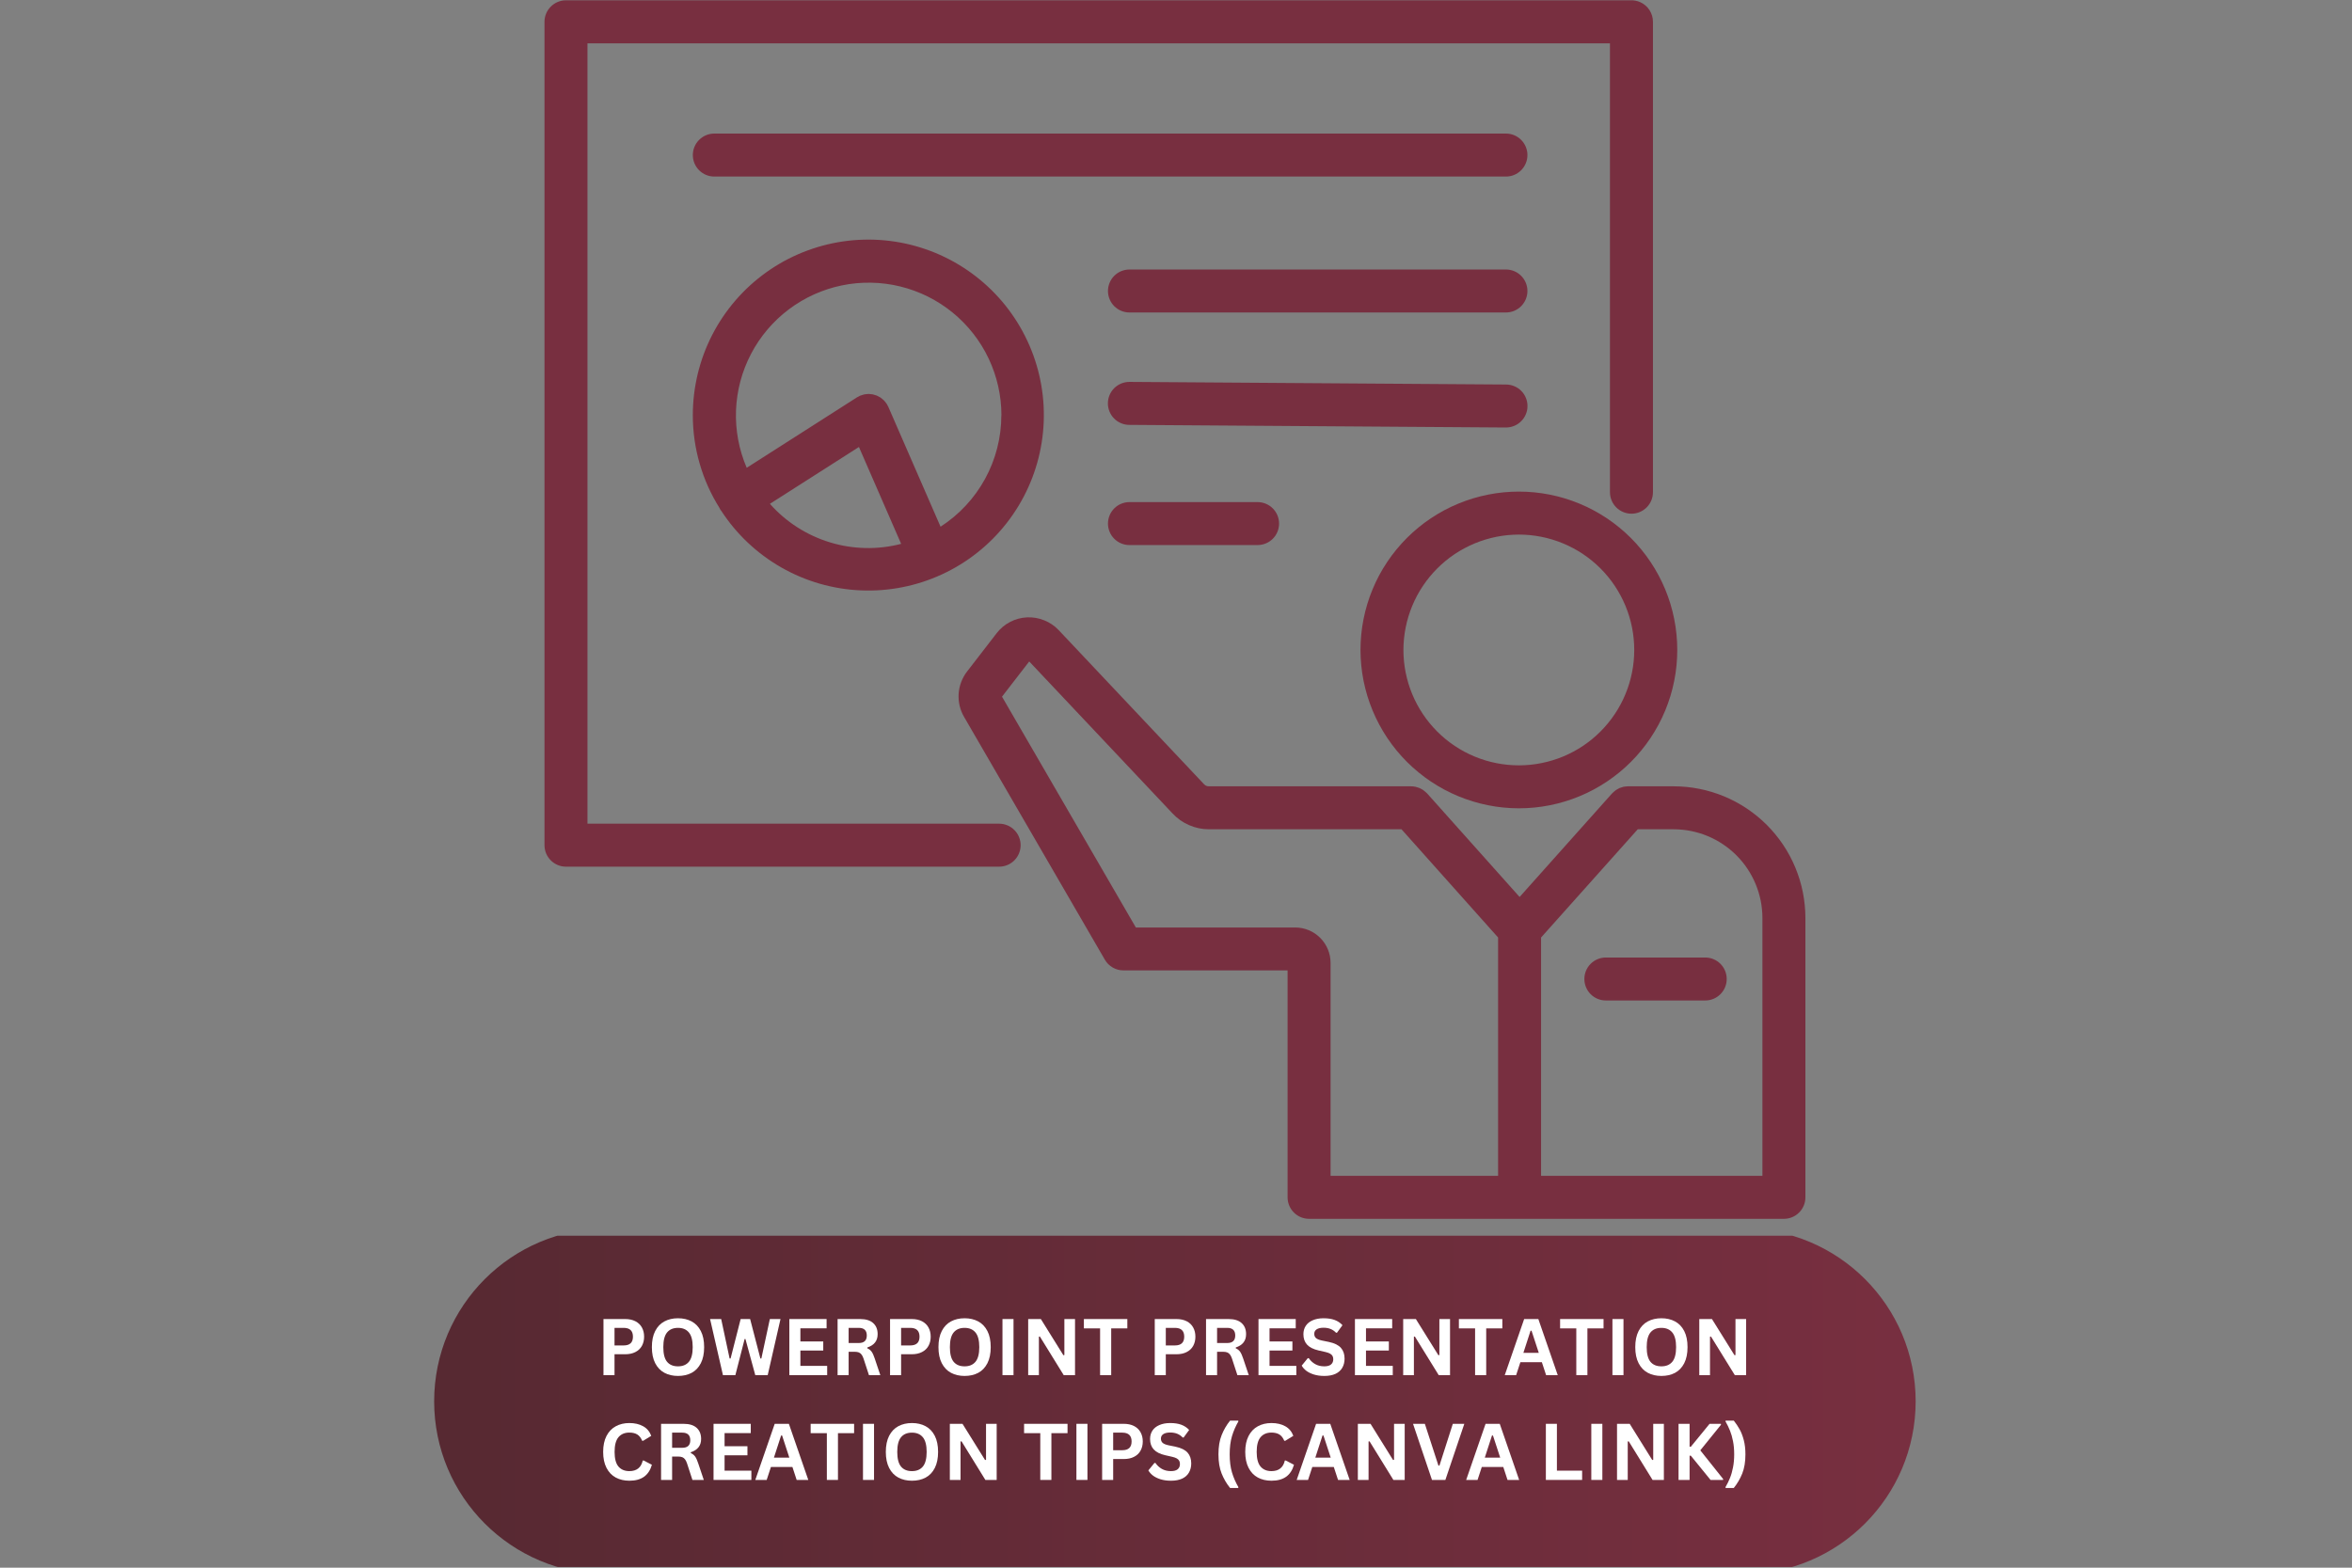 <svg xmlns="http://www.w3.org/2000/svg" xmlns:xlink="http://www.w3.org/1999/xlink" width="750" zoomAndPan="magnify" viewBox="0 0 562.5 375" height="500" preserveAspectRatio="xMidYMid meet" version="1.0"><rect x="0" y="0" width="562.5" height="375" fill="#808080" stroke="none"/><defs><g/><clipPath id="63268f86f0"><path d="M 130.098 0.168 L 396 0.168 L 396 208 L 130.098 208 Z M 130.098 0.168 " clip-rule="nonzero"/></clipPath><clipPath id="ebecec45fe"><path d="M 229 147 L 432 147 L 432 291.656 L 229 291.656 Z M 229 147 " clip-rule="nonzero"/></clipPath><clipPath id="f01ef6728a"><path d="M 103.32 295.59 L 458.504 295.59 L 458.504 374.832 L 103.32 374.832 Z M 103.32 295.59 " clip-rule="nonzero"/></clipPath><clipPath id="b1bedd84ac"><path d="M 416.789 376.547 L 145.18 376.547 C 122.344 376.547 103.832 358.039 103.832 335.207 C 103.832 312.371 122.344 293.859 145.18 293.859 L 416.797 293.859 C 439.633 293.859 458.145 312.371 458.145 335.207 C 458.137 358.039 439.625 376.547 416.789 376.547 Z M 416.789 376.547 " clip-rule="nonzero"/></clipPath><linearGradient x1="0" gradientTransform="matrix(0.75, 0, 0, 0.75, 103.832, 293.86)" y1="55.147" x2="472.58" gradientUnits="userSpaceOnUse" y2="55.147" id="fc25455568"><stop stop-opacity="1" stop-color="rgb(34.099%, 16.1%, 19.6%)" offset="0"/><stop stop-opacity="1" stop-color="rgb(34.2%, 16.116%, 19.643%)" offset="0.016"/><stop stop-opacity="1" stop-color="rgb(34.404%, 16.153%, 19.728%)" offset="0.031"/><stop stop-opacity="1" stop-color="rgb(34.607%, 16.188%, 19.814%)" offset="0.047"/><stop stop-opacity="1" stop-color="rgb(34.81%, 16.225%, 19.901%)" offset="0.062"/><stop stop-opacity="1" stop-color="rgb(35.013%, 16.261%, 19.986%)" offset="0.078"/><stop stop-opacity="1" stop-color="rgb(35.216%, 16.296%, 20.071%)" offset="0.094"/><stop stop-opacity="1" stop-color="rgb(35.419%, 16.333%, 20.157%)" offset="0.109"/><stop stop-opacity="1" stop-color="rgb(35.622%, 16.368%, 20.244%)" offset="0.125"/><stop stop-opacity="1" stop-color="rgb(35.825%, 16.405%, 20.329%)" offset="0.141"/><stop stop-opacity="1" stop-color="rgb(36.029%, 16.44%, 20.415%)" offset="0.156"/><stop stop-opacity="1" stop-color="rgb(36.232%, 16.476%, 20.502%)" offset="0.172"/><stop stop-opacity="1" stop-color="rgb(36.435%, 16.512%, 20.587%)" offset="0.188"/><stop stop-opacity="1" stop-color="rgb(36.638%, 16.548%, 20.673%)" offset="0.203"/><stop stop-opacity="1" stop-color="rgb(36.841%, 16.585%, 20.76%)" offset="0.219"/><stop stop-opacity="1" stop-color="rgb(37.044%, 16.62%, 20.845%)" offset="0.234"/><stop stop-opacity="1" stop-color="rgb(37.247%, 16.656%, 20.93%)" offset="0.25"/><stop stop-opacity="1" stop-color="rgb(37.45%, 16.692%, 21.017%)" offset="0.266"/><stop stop-opacity="1" stop-color="rgb(37.653%, 16.728%, 21.103%)" offset="0.281"/><stop stop-opacity="1" stop-color="rgb(37.857%, 16.763%, 21.188%)" offset="0.297"/><stop stop-opacity="1" stop-color="rgb(38.06%, 16.8%, 21.275%)" offset="0.312"/><stop stop-opacity="1" stop-color="rgb(38.263%, 16.835%, 21.361%)" offset="0.328"/><stop stop-opacity="1" stop-color="rgb(38.466%, 16.872%, 21.446%)" offset="0.344"/><stop stop-opacity="1" stop-color="rgb(38.669%, 16.908%, 21.533%)" offset="0.359"/><stop stop-opacity="1" stop-color="rgb(38.872%, 16.943%, 21.619%)" offset="0.375"/><stop stop-opacity="1" stop-color="rgb(39.075%, 16.98%, 21.704%)" offset="0.391"/><stop stop-opacity="1" stop-color="rgb(39.278%, 17.015%, 21.791%)" offset="0.406"/><stop stop-opacity="1" stop-color="rgb(39.482%, 17.052%, 21.877%)" offset="0.422"/><stop stop-opacity="1" stop-color="rgb(39.685%, 17.087%, 21.962%)" offset="0.438"/><stop stop-opacity="1" stop-color="rgb(39.888%, 17.123%, 22.049%)" offset="0.453"/><stop stop-opacity="1" stop-color="rgb(40.091%, 17.159%, 22.134%)" offset="0.469"/><stop stop-opacity="1" stop-color="rgb(40.294%, 17.195%, 22.22%)" offset="0.484"/><stop stop-opacity="1" stop-color="rgb(40.497%, 17.23%, 22.307%)" offset="0.5"/><stop stop-opacity="1" stop-color="rgb(40.7%, 17.267%, 22.392%)" offset="0.516"/><stop stop-opacity="1" stop-color="rgb(40.903%, 17.303%, 22.478%)" offset="0.531"/><stop stop-opacity="1" stop-color="rgb(41.107%, 17.339%, 22.563%)" offset="0.547"/><stop stop-opacity="1" stop-color="rgb(41.31%, 17.375%, 22.65%)" offset="0.562"/><stop stop-opacity="1" stop-color="rgb(41.513%, 17.41%, 22.736%)" offset="0.578"/><stop stop-opacity="1" stop-color="rgb(41.716%, 17.447%, 22.821%)" offset="0.594"/><stop stop-opacity="1" stop-color="rgb(41.919%, 17.482%, 22.908%)" offset="0.609"/><stop stop-opacity="1" stop-color="rgb(42.122%, 17.519%, 22.993%)" offset="0.625"/><stop stop-opacity="1" stop-color="rgb(42.325%, 17.554%, 23.079%)" offset="0.641"/><stop stop-opacity="1" stop-color="rgb(42.528%, 17.59%, 23.166%)" offset="0.656"/><stop stop-opacity="1" stop-color="rgb(42.732%, 17.627%, 23.251%)" offset="0.672"/><stop stop-opacity="1" stop-color="rgb(42.935%, 17.662%, 23.337%)" offset="0.688"/><stop stop-opacity="1" stop-color="rgb(43.138%, 17.699%, 23.424%)" offset="0.703"/><stop stop-opacity="1" stop-color="rgb(43.341%, 17.734%, 23.509%)" offset="0.719"/><stop stop-opacity="1" stop-color="rgb(43.544%, 17.77%, 23.595%)" offset="0.734"/><stop stop-opacity="1" stop-color="rgb(43.747%, 17.805%, 23.682%)" offset="0.75"/><stop stop-opacity="1" stop-color="rgb(43.95%, 17.842%, 23.767%)" offset="0.766"/><stop stop-opacity="1" stop-color="rgb(44.153%, 17.877%, 23.853%)" offset="0.781"/><stop stop-opacity="1" stop-color="rgb(44.357%, 17.914%, 23.94%)" offset="0.797"/><stop stop-opacity="1" stop-color="rgb(44.56%, 17.95%, 24.025%)" offset="0.812"/><stop stop-opacity="1" stop-color="rgb(44.763%, 17.986%, 24.11%)" offset="0.828"/><stop stop-opacity="1" stop-color="rgb(44.966%, 18.022%, 24.197%)" offset="0.844"/><stop stop-opacity="1" stop-color="rgb(45.169%, 18.057%, 24.283%)" offset="0.859"/><stop stop-opacity="1" stop-color="rgb(45.372%, 18.094%, 24.368%)" offset="0.875"/><stop stop-opacity="1" stop-color="rgb(45.575%, 18.129%, 24.455%)" offset="0.891"/><stop stop-opacity="1" stop-color="rgb(45.778%, 18.166%, 24.541%)" offset="0.906"/><stop stop-opacity="1" stop-color="rgb(45.982%, 18.201%, 24.626%)" offset="0.922"/><stop stop-opacity="1" stop-color="rgb(46.185%, 18.237%, 24.713%)" offset="0.938"/><stop stop-opacity="1" stop-color="rgb(46.388%, 18.274%, 24.799%)" offset="0.953"/><stop stop-opacity="1" stop-color="rgb(46.591%, 18.309%, 24.884%)" offset="0.969"/><stop stop-opacity="1" stop-color="rgb(46.794%, 18.346%, 24.969%)" offset="0.984"/><stop stop-opacity="1" stop-color="rgb(46.997%, 18.381%, 25.056%)" offset="1"/></linearGradient></defs><g clip-path="url(#63268f86f0)"><path fill="#782f40" d="M 135.359 207.312 L 238.953 207.312 C 239.289 207.312 239.625 207.281 239.953 207.215 C 240.285 207.148 240.605 207.051 240.918 206.922 C 241.23 206.793 241.527 206.633 241.809 206.445 C 242.09 206.258 242.348 206.047 242.586 205.809 C 242.824 205.566 243.039 205.309 243.227 205.027 C 243.414 204.746 243.57 204.449 243.699 204.141 C 243.828 203.828 243.926 203.508 243.992 203.176 C 244.059 202.844 244.094 202.508 244.094 202.172 C 244.094 201.836 244.059 201.5 243.992 201.168 C 243.926 200.84 243.828 200.516 243.699 200.207 C 243.57 199.895 243.414 199.598 243.227 199.316 C 243.039 199.035 242.824 198.777 242.586 198.539 C 242.348 198.301 242.09 198.086 241.809 197.898 C 241.527 197.711 241.23 197.551 240.918 197.422 C 240.605 197.293 240.285 197.195 239.953 197.129 C 239.625 197.066 239.289 197.031 238.953 197.031 L 140.5 197.031 L 140.5 10.359 L 385.035 10.359 L 385.035 117.738 C 385.035 118.078 385.07 118.41 385.133 118.742 C 385.199 119.074 385.297 119.395 385.426 119.707 C 385.555 120.02 385.715 120.316 385.902 120.594 C 386.09 120.875 386.305 121.137 386.543 121.375 C 386.781 121.613 387.039 121.824 387.32 122.012 C 387.602 122.199 387.898 122.359 388.211 122.488 C 388.52 122.617 388.844 122.715 389.172 122.781 C 389.504 122.848 389.84 122.879 390.176 122.879 C 390.512 122.879 390.848 122.848 391.18 122.781 C 391.512 122.715 391.832 122.617 392.145 122.488 C 392.453 122.359 392.75 122.199 393.031 122.012 C 393.312 121.824 393.57 121.613 393.812 121.375 C 394.051 121.137 394.262 120.875 394.449 120.594 C 394.637 120.316 394.797 120.02 394.926 119.707 C 395.055 119.395 395.152 119.074 395.219 118.742 C 395.285 118.41 395.316 118.078 395.316 117.738 L 395.316 5.199 C 395.316 4.703 395.246 4.219 395.102 3.742 C 394.961 3.266 394.754 2.82 394.484 2.402 C 394.211 1.984 393.887 1.617 393.508 1.293 C 393.129 0.973 392.715 0.711 392.258 0.508 C 391.52 0.184 390.746 0.039 389.941 0.074 L 135.359 0.074 C 135.023 0.074 134.688 0.105 134.355 0.172 C 134.027 0.238 133.703 0.336 133.391 0.465 C 133.082 0.594 132.785 0.754 132.504 0.941 C 132.223 1.129 131.965 1.344 131.723 1.582 C 131.484 1.82 131.273 2.078 131.086 2.359 C 130.898 2.641 130.738 2.938 130.609 3.25 C 130.48 3.562 130.383 3.883 130.316 4.215 C 130.254 4.547 130.219 4.879 130.219 5.219 L 130.219 202.172 C 130.219 202.508 130.254 202.844 130.32 203.176 C 130.383 203.508 130.48 203.828 130.609 204.141 C 130.742 204.449 130.898 204.746 131.086 205.027 C 131.273 205.309 131.488 205.566 131.727 205.809 C 131.965 206.047 132.223 206.258 132.504 206.445 C 132.785 206.633 133.082 206.793 133.395 206.922 C 133.703 207.051 134.027 207.148 134.355 207.215 C 134.688 207.281 135.023 207.312 135.359 207.312 Z M 135.359 207.312 " fill-opacity="1" fill-rule="nonzero"/></g><path fill="#782f40" d="M 365.297 37.09 C 365.297 36.754 365.266 36.418 365.199 36.086 C 365.133 35.758 365.035 35.434 364.906 35.125 C 364.777 34.812 364.617 34.516 364.43 34.234 C 364.242 33.953 364.031 33.695 363.793 33.457 C 363.555 33.219 363.293 33.004 363.012 32.816 C 362.734 32.629 362.438 32.469 362.125 32.34 C 361.812 32.211 361.492 32.113 361.16 32.047 C 360.828 31.984 360.496 31.949 360.156 31.949 L 170.836 31.949 C 170.496 31.949 170.164 31.984 169.832 32.047 C 169.5 32.113 169.18 32.211 168.867 32.34 C 168.555 32.469 168.258 32.629 167.98 32.816 C 167.699 33.004 167.438 33.219 167.199 33.457 C 166.961 33.695 166.746 33.953 166.559 34.234 C 166.371 34.516 166.215 34.812 166.086 35.125 C 165.957 35.434 165.859 35.758 165.793 36.086 C 165.727 36.418 165.695 36.754 165.695 37.09 C 165.695 37.426 165.727 37.762 165.793 38.094 C 165.859 38.426 165.957 38.746 166.086 39.059 C 166.215 39.367 166.371 39.664 166.559 39.945 C 166.746 40.227 166.961 40.484 167.199 40.727 C 167.438 40.965 167.699 41.176 167.98 41.363 C 168.258 41.551 168.555 41.711 168.867 41.84 C 169.18 41.969 169.5 42.066 169.832 42.133 C 170.164 42.199 170.496 42.23 170.836 42.23 L 360.156 42.23 C 360.496 42.23 360.828 42.199 361.16 42.133 C 361.492 42.066 361.812 41.969 362.125 41.84 C 362.438 41.711 362.734 41.551 363.012 41.363 C 363.293 41.176 363.555 40.965 363.793 40.727 C 364.031 40.484 364.242 40.227 364.43 39.945 C 364.617 39.664 364.777 39.367 364.906 39.059 C 365.035 38.746 365.133 38.426 365.199 38.094 C 365.266 37.762 365.297 37.426 365.297 37.09 Z M 365.297 37.09 " fill-opacity="1" fill-rule="nonzero"/><path fill="#782f40" d="M 360.156 64.465 L 270.117 64.465 C 269.781 64.465 269.445 64.5 269.117 64.566 C 268.785 64.633 268.465 64.73 268.152 64.859 C 267.84 64.988 267.543 65.145 267.262 65.332 C 266.98 65.52 266.723 65.734 266.484 65.973 C 266.246 66.211 266.031 66.469 265.844 66.75 C 265.656 67.031 265.5 67.328 265.371 67.641 C 265.242 67.953 265.145 68.273 265.078 68.605 C 265.012 68.934 264.977 69.27 264.977 69.605 C 264.977 69.945 265.012 70.277 265.078 70.609 C 265.145 70.941 265.242 71.262 265.371 71.574 C 265.5 71.887 265.656 72.184 265.844 72.461 C 266.031 72.742 266.246 73.004 266.484 73.242 C 266.723 73.48 266.98 73.691 267.262 73.879 C 267.543 74.066 267.84 74.227 268.152 74.355 C 268.465 74.484 268.785 74.582 269.117 74.648 C 269.445 74.715 269.781 74.746 270.117 74.746 L 360.156 74.746 C 360.496 74.746 360.828 74.715 361.16 74.648 C 361.492 74.582 361.812 74.484 362.125 74.355 C 362.438 74.227 362.734 74.066 363.012 73.879 C 363.293 73.691 363.555 73.48 363.793 73.242 C 364.031 73.004 364.242 72.742 364.43 72.461 C 364.617 72.184 364.777 71.887 364.906 71.574 C 365.035 71.262 365.133 70.941 365.199 70.609 C 365.266 70.277 365.297 69.945 365.297 69.605 C 365.297 69.27 365.266 68.934 365.199 68.605 C 365.133 68.273 365.035 67.953 364.906 67.641 C 364.777 67.328 364.617 67.031 364.43 66.75 C 364.242 66.469 364.031 66.211 363.793 65.973 C 363.555 65.734 363.293 65.52 363.012 65.332 C 362.734 65.145 362.438 64.988 362.125 64.859 C 361.812 64.73 361.492 64.633 361.16 64.566 C 360.828 64.5 360.496 64.465 360.156 64.465 Z M 360.156 64.465 " fill-opacity="1" fill-rule="nonzero"/><path fill="#782f40" d="M 360.156 102.262 C 360.496 102.262 360.828 102.23 361.16 102.164 C 361.492 102.102 361.812 102.004 362.125 101.875 C 362.438 101.746 362.734 101.59 363.016 101.402 C 363.297 101.215 363.555 101.004 363.797 100.766 C 364.035 100.527 364.25 100.27 364.438 99.988 C 364.625 99.711 364.785 99.414 364.914 99.102 C 365.043 98.793 365.145 98.469 365.211 98.141 C 365.277 97.809 365.312 97.477 365.312 97.137 C 365.312 96.801 365.281 96.465 365.215 96.137 C 365.152 95.805 365.055 95.48 364.926 95.172 C 364.801 94.859 364.641 94.562 364.457 94.281 C 364.27 94 364.059 93.738 363.82 93.5 C 363.582 93.258 363.324 93.047 363.043 92.855 C 362.762 92.668 362.469 92.508 362.156 92.379 C 361.844 92.25 361.523 92.148 361.195 92.082 C 360.863 92.016 360.527 91.98 360.191 91.98 L 270.156 91.352 L 270.117 91.352 C 269.781 91.352 269.445 91.383 269.117 91.449 C 268.785 91.512 268.461 91.609 268.148 91.738 C 267.836 91.867 267.539 92.023 267.258 92.211 C 266.977 92.395 266.719 92.609 266.477 92.844 C 266.238 93.082 266.023 93.344 265.836 93.621 C 265.648 93.902 265.488 94.199 265.359 94.508 C 265.227 94.82 265.129 95.141 265.062 95.473 C 264.996 95.805 264.961 96.137 264.961 96.477 C 264.957 96.812 264.988 97.148 265.055 97.477 C 265.121 97.809 265.215 98.133 265.344 98.441 C 265.473 98.754 265.629 99.051 265.816 99.332 C 266 99.613 266.215 99.875 266.453 100.113 C 266.691 100.355 266.949 100.57 267.227 100.758 C 267.508 100.945 267.805 101.105 268.117 101.234 C 268.426 101.367 268.746 101.465 269.078 101.531 C 269.41 101.598 269.742 101.633 270.082 101.633 L 360.125 102.262 Z M 360.156 102.262 " fill-opacity="1" fill-rule="nonzero"/><path fill="#782f40" d="M 270.117 120.105 C 269.781 120.105 269.445 120.137 269.117 120.203 C 268.785 120.27 268.465 120.367 268.152 120.496 C 267.84 120.625 267.543 120.781 267.262 120.969 C 266.98 121.156 266.723 121.371 266.484 121.609 C 266.246 121.848 266.031 122.109 265.844 122.387 C 265.656 122.668 265.5 122.965 265.371 123.277 C 265.242 123.59 265.145 123.91 265.078 124.242 C 265.012 124.574 264.977 124.906 264.977 125.246 C 264.977 125.582 265.012 125.918 265.078 126.246 C 265.145 126.578 265.242 126.898 265.371 127.211 C 265.5 127.523 265.656 127.82 265.844 128.102 C 266.031 128.379 266.246 128.641 266.484 128.879 C 266.723 129.117 266.98 129.332 267.262 129.52 C 267.543 129.707 267.84 129.863 268.152 129.992 C 268.465 130.121 268.785 130.219 269.117 130.285 C 269.445 130.352 269.781 130.383 270.117 130.383 L 300.762 130.383 C 301.098 130.383 301.434 130.352 301.766 130.285 C 302.094 130.219 302.418 130.121 302.727 129.992 C 303.039 129.863 303.336 129.707 303.617 129.52 C 303.898 129.332 304.156 129.117 304.395 128.879 C 304.633 128.641 304.848 128.379 305.035 128.102 C 305.223 127.82 305.379 127.523 305.512 127.211 C 305.641 126.898 305.738 126.578 305.801 126.246 C 305.867 125.918 305.902 125.582 305.902 125.246 C 305.902 124.906 305.867 124.574 305.801 124.242 C 305.738 123.91 305.641 123.59 305.512 123.277 C 305.379 122.965 305.223 122.668 305.035 122.387 C 304.848 122.109 304.633 121.848 304.395 121.609 C 304.156 121.371 303.898 121.156 303.617 120.969 C 303.336 120.781 303.039 120.625 302.727 120.496 C 302.418 120.367 302.094 120.27 301.766 120.203 C 301.434 120.137 301.098 120.105 300.762 120.105 Z M 270.117 120.105 " fill-opacity="1" fill-rule="nonzero"/><path fill="#782f40" d="M 165.695 99.344 C 165.695 103.266 166.238 107.113 167.324 110.879 C 168.41 114.648 169.996 118.195 172.082 121.516 C 172.156 121.668 172.219 121.824 172.312 121.973 C 172.359 122.047 172.43 122.102 172.484 122.176 C 172.938 122.871 173.41 123.555 173.906 124.223 C 174.398 124.895 174.914 125.547 175.445 126.188 C 175.98 126.824 176.531 127.449 177.102 128.055 C 177.672 128.66 178.258 129.25 178.863 129.82 C 179.469 130.391 180.094 130.941 180.73 131.477 C 181.367 132.012 182.023 132.527 182.691 133.02 C 183.359 133.516 184.043 133.992 184.738 134.445 C 185.438 134.898 186.145 135.332 186.867 135.746 C 187.59 136.156 188.324 136.547 189.07 136.918 C 189.816 137.285 190.574 137.633 191.34 137.957 C 192.109 138.281 192.883 138.582 193.668 138.859 C 194.453 139.137 195.242 139.391 196.043 139.621 C 196.844 139.852 197.648 140.059 198.461 140.238 C 199.273 140.422 200.09 140.582 200.91 140.715 C 201.73 140.848 202.555 140.957 203.383 141.043 C 204.211 141.129 205.043 141.188 205.875 141.223 C 206.703 141.258 207.535 141.27 208.367 141.258 C 209.199 141.242 210.031 141.203 210.859 141.141 C 211.691 141.078 212.52 140.988 213.344 140.875 C 214.168 140.766 214.988 140.629 215.805 140.465 C 216.621 140.305 217.43 140.121 218.234 139.91 C 219.043 139.699 219.84 139.469 220.633 139.211 C 221.422 138.953 222.207 138.672 222.98 138.371 C 223.754 138.066 224.52 137.738 225.277 137.391 C 226.031 137.043 226.777 136.672 227.508 136.277 C 228.242 135.883 228.965 135.469 229.672 135.031 C 230.379 134.598 231.074 134.141 231.758 133.66 C 232.438 133.184 233.105 132.688 233.758 132.168 C 234.41 131.652 235.047 131.117 235.664 130.562 C 236.285 130.008 236.887 129.434 237.473 128.844 C 238.059 128.25 238.629 127.645 239.176 127.02 C 239.727 126.395 240.258 125.754 240.77 125.098 C 241.281 124.441 241.773 123.77 242.246 123.086 C 242.715 122.398 243.168 121.699 243.598 120.988 C 244.027 120.277 244.438 119.551 244.824 118.816 C 245.211 118.078 245.578 117.332 245.918 116.574 C 246.262 115.816 246.582 115.047 246.879 114.27 C 247.176 113.492 247.449 112.707 247.699 111.914 C 247.949 111.121 248.176 110.32 248.379 109.512 C 248.582 108.707 248.762 107.895 248.914 107.074 C 249.07 106.258 249.199 105.438 249.305 104.609 C 249.41 103.785 249.492 102.957 249.547 102.129 C 249.605 101.297 249.637 100.465 249.641 99.633 C 249.648 98.801 249.633 97.969 249.59 97.141 C 249.547 96.309 249.48 95.48 249.387 94.652 C 249.293 93.824 249.18 93 249.039 92.18 C 248.898 91.359 248.73 90.547 248.543 89.734 C 248.352 88.926 248.141 88.121 247.902 87.324 C 247.664 86.527 247.406 85.734 247.121 84.953 C 246.836 84.172 246.527 83.398 246.199 82.633 C 245.867 81.871 245.516 81.117 245.141 80.375 C 244.766 79.633 244.371 78.902 243.953 78.18 C 243.531 77.461 243.094 76.754 242.633 76.062 C 242.172 75.371 241.691 74.691 241.191 74.027 C 240.691 73.363 240.172 72.711 239.633 72.078 C 239.09 71.445 238.535 70.828 237.957 70.227 C 237.383 69.629 236.789 69.043 236.176 68.48 C 235.566 67.914 234.941 67.367 234.297 66.84 C 233.652 66.312 232.996 65.805 232.32 65.316 C 231.648 64.824 230.961 64.359 230.258 63.91 C 229.559 63.461 228.844 63.035 228.117 62.629 C 227.391 62.223 226.652 61.84 225.902 61.48 C 225.152 61.117 224.395 60.777 223.625 60.461 C 222.855 60.148 222.074 59.852 221.289 59.582 C 220.5 59.312 219.707 59.066 218.906 58.844 C 218.102 58.621 217.297 58.422 216.48 58.246 C 215.668 58.074 214.852 57.922 214.027 57.797 C 213.207 57.672 212.379 57.57 211.551 57.492 C 210.723 57.414 209.891 57.363 209.062 57.336 C 208.23 57.309 207.398 57.305 206.566 57.328 C 205.734 57.348 204.902 57.395 204.074 57.465 C 203.246 57.539 202.418 57.633 201.594 57.754 C 200.773 57.875 199.953 58.02 199.137 58.188 C 198.324 58.355 197.516 58.551 196.711 58.77 C 195.906 58.984 195.113 59.227 194.324 59.492 C 193.535 59.754 192.754 60.043 191.98 60.355 C 191.211 60.664 190.449 61 189.695 61.355 C 188.945 61.711 188.203 62.09 187.473 62.488 C 186.742 62.891 186.027 63.312 185.324 63.754 C 184.617 64.199 183.926 64.66 183.25 65.145 C 182.574 65.629 181.91 66.133 181.266 66.656 C 180.617 67.18 179.988 67.723 179.371 68.285 C 178.758 68.844 178.16 69.422 177.582 70.02 C 177 70.617 176.438 71.23 175.895 71.859 C 175.352 72.488 174.828 73.137 174.32 73.797 C 173.816 74.457 173.332 75.133 172.863 75.824 C 172.398 76.512 171.957 77.215 171.531 77.934 C 171.109 78.648 170.707 79.375 170.328 80.117 C 169.945 80.855 169.59 81.609 169.254 82.371 C 168.918 83.133 168.605 83.902 168.316 84.684 C 168.027 85.461 167.762 86.25 167.52 87.047 C 167.277 87.844 167.059 88.645 166.863 89.453 C 166.668 90.262 166.496 91.078 166.352 91.895 C 166.203 92.715 166.082 93.539 165.984 94.363 C 165.887 95.191 165.812 96.02 165.766 96.852 C 165.715 97.68 165.691 98.512 165.695 99.344 Z M 184.129 120.52 L 205.422 106.922 L 215.516 130.094 C 214.121 130.453 212.707 130.719 211.277 130.887 C 209.848 131.055 208.41 131.121 206.969 131.09 C 205.527 131.059 204.098 130.93 202.676 130.703 C 201.254 130.477 199.852 130.152 198.473 129.73 C 197.094 129.309 195.754 128.797 194.445 128.191 C 193.137 127.586 191.879 126.895 190.664 126.117 C 189.453 125.34 188.301 124.48 187.203 123.543 C 186.109 122.605 185.086 121.598 184.129 120.52 Z M 239.48 99.344 C 239.48 100.664 239.395 101.98 239.23 103.289 C 239.066 104.602 238.82 105.895 238.492 107.176 C 238.164 108.453 237.758 109.707 237.277 110.938 C 236.793 112.164 236.234 113.359 235.602 114.52 C 234.969 115.68 234.266 116.793 233.496 117.863 C 232.723 118.938 231.887 119.957 230.988 120.922 C 230.09 121.891 229.137 122.797 228.121 123.645 C 227.109 124.492 226.051 125.277 224.941 125.992 L 212.438 97.293 C 212.383 97.164 212.301 97.055 212.238 96.934 C 212.172 96.809 212.129 96.691 212.059 96.59 C 212.039 96.559 212.012 96.535 211.988 96.504 C 211.887 96.348 211.77 96.203 211.648 96.062 C 211.543 95.938 211.449 95.816 211.34 95.719 C 211.219 95.609 211.094 95.504 210.965 95.402 C 210.836 95.289 210.699 95.18 210.555 95.082 C 210.43 95.004 210.301 94.941 210.172 94.871 C 210.012 94.777 209.848 94.695 209.68 94.621 C 209.371 94.52 209.059 94.422 208.746 94.34 C 208.59 94.309 208.43 94.297 208.273 94.281 C 208.121 94.262 207.934 94.238 207.766 94.234 C 207.598 94.23 207.453 94.254 207.297 94.27 C 207.137 94.285 206.953 94.297 206.766 94.328 C 206.574 94.359 206.488 94.402 206.348 94.445 C 206.152 94.496 205.965 94.555 205.777 94.629 C 205.746 94.637 205.715 94.645 205.684 94.656 C 205.566 94.707 205.473 94.781 205.367 94.836 C 205.262 94.891 205.094 94.953 204.969 95.039 L 178.582 111.898 C 178.117 110.82 177.715 109.719 177.375 108.598 C 177.031 107.473 176.754 106.332 176.539 105.18 C 176.324 104.023 176.172 102.859 176.086 101.691 C 176 100.52 175.98 99.348 176.023 98.172 C 176.066 97 176.176 95.832 176.352 94.668 C 176.523 93.508 176.762 92.359 177.062 91.223 C 177.363 90.09 177.727 88.973 178.152 87.879 C 178.578 86.785 179.062 85.715 179.605 84.676 C 180.148 83.633 180.746 82.625 181.402 81.648 C 182.059 80.676 182.766 79.738 183.523 78.844 C 184.281 77.949 185.09 77.098 185.941 76.289 C 186.797 75.48 187.691 74.727 188.629 74.02 C 189.566 73.309 190.539 72.656 191.551 72.059 C 192.562 71.457 193.602 70.918 194.672 70.434 C 195.742 69.949 196.836 69.527 197.953 69.164 C 199.07 68.801 200.203 68.5 201.355 68.266 C 202.504 68.027 203.664 67.855 204.832 67.746 C 206.004 67.641 207.176 67.598 208.348 67.621 C 209.523 67.641 210.691 67.727 211.859 67.879 C 213.023 68.031 214.176 68.25 215.316 68.527 C 216.457 68.809 217.578 69.148 218.68 69.555 C 219.785 69.957 220.859 70.422 221.91 70.945 C 222.965 71.469 223.98 72.051 224.969 72.688 C 225.957 73.324 226.902 74.016 227.816 74.758 C 228.727 75.5 229.59 76.289 230.414 77.129 C 231.238 77.965 232.012 78.848 232.734 79.77 C 233.461 80.695 234.133 81.656 234.75 82.656 C 235.367 83.656 235.93 84.684 236.434 85.746 C 236.934 86.805 237.379 87.891 237.762 89.004 C 238.145 90.113 238.465 91.242 238.723 92.387 C 238.98 93.531 239.176 94.688 239.305 95.855 C 239.438 97.023 239.5 98.195 239.5 99.367 Z M 239.48 99.344 " fill-opacity="1" fill-rule="nonzero"/><g clip-path="url(#ebecec45fe)"><path fill="#782f40" d="M 400.281 188.09 L 389.258 188.09 C 389.035 188.098 388.812 188.121 388.594 188.156 C 388.477 188.156 388.359 188.184 388.25 188.207 C 388.039 188.258 387.832 188.324 387.625 188.402 C 387.516 188.441 387.41 188.473 387.305 188.516 C 387.109 188.609 386.922 188.711 386.738 188.824 C 386.637 188.887 386.535 188.941 386.438 189.008 C 386.277 189.125 386.125 189.25 385.977 189.387 C 385.871 189.484 385.762 189.57 385.664 189.676 C 385.621 189.715 385.574 189.746 385.535 189.793 L 363.426 214.562 L 341.309 189.793 C 341.266 189.742 341.211 189.711 341.164 189.656 C 341.113 189.605 341.004 189.516 340.922 189.441 C 340.754 189.281 340.578 189.133 340.387 189 C 340.324 188.957 340.25 188.922 340.188 188.875 C 339.969 188.738 339.738 188.617 339.5 188.512 C 339.445 188.484 339.383 188.473 339.328 188.449 C 339.07 188.348 338.809 188.266 338.539 188.203 L 338.387 188.18 C 338.098 188.125 337.805 188.094 337.512 188.09 L 289.133 188.09 C 288.652 188.094 288.25 187.918 287.926 187.559 L 253.195 150.73 C 252.211 149.695 251.059 148.914 249.734 148.383 C 248.41 147.848 247.039 147.613 245.613 147.68 C 244.188 147.746 242.844 148.109 241.578 148.77 C 240.312 149.426 239.246 150.32 238.371 151.449 L 231.281 160.633 C 230.688 161.398 230.223 162.234 229.879 163.141 C 229.535 164.047 229.328 164.984 229.266 165.949 C 229.203 166.918 229.281 167.871 229.504 168.816 C 229.723 169.758 230.078 170.648 230.566 171.484 L 264.234 229.562 C 264.695 230.355 265.324 230.984 266.117 231.441 C 266.914 231.898 267.773 232.129 268.691 232.125 L 307.938 232.125 L 307.938 286.41 C 307.938 286.746 307.969 287.082 308.035 287.414 C 308.102 287.742 308.199 288.066 308.328 288.375 C 308.457 288.688 308.617 288.984 308.805 289.266 C 308.992 289.547 309.203 289.805 309.441 290.043 C 309.68 290.281 309.941 290.496 310.223 290.684 C 310.5 290.871 310.797 291.027 311.109 291.16 C 311.422 291.289 311.742 291.387 312.074 291.449 C 312.406 291.516 312.738 291.551 313.078 291.551 L 426.637 291.551 C 426.977 291.551 427.309 291.516 427.641 291.449 C 427.973 291.387 428.293 291.289 428.605 291.16 C 428.914 291.027 429.211 290.871 429.492 290.684 C 429.773 290.496 430.031 290.281 430.273 290.043 C 430.512 289.805 430.723 289.547 430.91 289.266 C 431.098 288.984 431.258 288.688 431.387 288.375 C 431.516 288.066 431.613 287.742 431.68 287.414 C 431.746 287.082 431.777 286.746 431.777 286.41 L 431.777 219.582 C 431.777 218.551 431.727 217.523 431.621 216.496 C 431.52 215.473 431.367 214.453 431.168 213.441 C 430.965 212.43 430.715 211.43 430.414 210.445 C 430.113 209.457 429.766 208.488 429.371 207.535 C 428.977 206.582 428.535 205.652 428.051 204.742 C 427.562 203.832 427.031 202.949 426.461 202.094 C 425.887 201.234 425.273 200.41 424.617 199.613 C 423.965 198.812 423.273 198.051 422.543 197.32 C 421.812 196.594 421.051 195.902 420.254 195.246 C 419.457 194.594 418.629 193.98 417.773 193.406 C 416.914 192.832 416.031 192.301 415.121 191.816 C 414.215 191.328 413.281 190.891 412.328 190.492 C 411.379 190.098 410.406 189.75 409.422 189.453 C 408.434 189.152 407.434 188.898 406.426 188.699 C 405.414 188.496 404.395 188.344 403.367 188.242 C 402.34 188.141 401.312 188.09 400.281 188.09 Z M 421.496 219.582 L 421.496 281.266 L 368.562 281.266 L 368.562 224.254 L 391.684 198.367 L 400.301 198.367 C 400.992 198.371 401.688 198.406 402.375 198.477 C 403.066 198.543 403.754 198.648 404.434 198.785 C 405.113 198.922 405.785 199.09 406.449 199.293 C 407.113 199.496 407.766 199.73 408.406 199.996 C 409.047 200.262 409.676 200.559 410.285 200.887 C 410.898 201.215 411.492 201.574 412.07 201.961 C 412.648 202.344 413.203 202.758 413.738 203.199 C 414.277 203.641 414.789 204.105 415.281 204.598 C 415.77 205.09 416.238 205.602 416.676 206.141 C 417.117 206.676 417.531 207.234 417.914 207.809 C 418.301 208.387 418.656 208.98 418.984 209.594 C 419.312 210.207 419.609 210.832 419.875 211.473 C 420.141 212.113 420.375 212.77 420.578 213.434 C 420.781 214.098 420.949 214.77 421.086 215.449 C 421.223 216.129 421.324 216.816 421.391 217.508 C 421.461 218.195 421.496 218.891 421.496 219.582 Z M 271.648 221.859 L 239.637 166.648 L 246.148 158.227 L 280.418 194.574 C 281.543 195.785 282.863 196.723 284.383 197.379 C 285.898 198.039 287.484 198.371 289.137 198.367 L 335.18 198.367 L 358.281 224.254 L 358.281 281.27 L 318.219 281.27 L 318.219 230.32 C 318.215 229.766 318.16 229.215 318.055 228.672 C 317.945 228.125 317.785 227.598 317.57 227.082 C 317.359 226.57 317.098 226.082 316.789 225.621 C 316.48 225.16 316.129 224.734 315.738 224.34 C 315.344 223.949 314.918 223.598 314.457 223.289 C 313.996 222.98 313.508 222.719 312.996 222.508 C 312.484 222.293 311.953 222.133 311.41 222.023 C 310.863 221.914 310.316 221.859 309.758 221.859 Z M 271.648 221.859 " fill-opacity="1" fill-rule="nonzero"/></g><path fill="#782f40" d="M 378.914 234.184 C 378.914 234.52 378.945 234.855 379.012 235.184 C 379.078 235.516 379.176 235.836 379.305 236.148 C 379.434 236.461 379.59 236.758 379.777 237.039 C 379.965 237.316 380.18 237.578 380.418 237.816 C 380.656 238.055 380.918 238.27 381.195 238.457 C 381.477 238.645 381.773 238.801 382.086 238.93 C 382.398 239.059 382.719 239.156 383.051 239.223 C 383.379 239.289 383.715 239.32 384.051 239.32 L 407.816 239.32 C 408.156 239.32 408.488 239.289 408.82 239.223 C 409.152 239.156 409.473 239.059 409.785 238.93 C 410.098 238.801 410.391 238.645 410.672 238.457 C 410.953 238.27 411.215 238.055 411.453 237.816 C 411.691 237.578 411.902 237.316 412.09 237.039 C 412.277 236.758 412.438 236.461 412.566 236.148 C 412.695 235.836 412.793 235.516 412.859 235.184 C 412.926 234.855 412.957 234.52 412.957 234.184 C 412.957 233.844 412.926 233.512 412.859 233.18 C 412.793 232.848 412.695 232.527 412.566 232.215 C 412.438 231.902 412.277 231.605 412.09 231.324 C 411.902 231.047 411.691 230.785 411.453 230.547 C 411.215 230.309 410.953 230.094 410.672 229.906 C 410.391 229.719 410.098 229.562 409.785 229.434 C 409.473 229.305 409.152 229.207 408.82 229.141 C 408.488 229.074 408.156 229.043 407.816 229.043 L 384.051 229.043 C 383.715 229.043 383.379 229.074 383.051 229.141 C 382.719 229.207 382.398 229.305 382.086 229.434 C 381.773 229.562 381.477 229.719 381.195 229.906 C 380.918 230.094 380.656 230.309 380.418 230.547 C 380.18 230.785 379.965 231.047 379.777 231.324 C 379.59 231.605 379.434 231.902 379.305 232.215 C 379.176 232.527 379.078 232.848 379.012 233.18 C 378.945 233.512 378.914 233.844 378.914 234.184 Z M 378.914 234.184 " fill-opacity="1" fill-rule="nonzero"/><path fill="#782f40" d="M 363.242 193.352 C 364.48 193.352 365.719 193.293 366.953 193.172 C 368.188 193.051 369.414 192.867 370.633 192.625 C 371.848 192.383 373.051 192.082 374.238 191.723 C 375.426 191.363 376.594 190.945 377.738 190.473 C 378.887 189.996 380.004 189.469 381.102 188.883 C 382.195 188.297 383.258 187.66 384.289 186.973 C 385.32 186.285 386.316 185.547 387.277 184.758 C 388.234 183.973 389.152 183.141 390.031 182.262 C 390.91 181.387 391.742 180.469 392.527 179.508 C 393.316 178.551 394.055 177.555 394.742 176.523 C 395.434 175.492 396.07 174.43 396.656 173.336 C 397.238 172.242 397.77 171.121 398.246 169.977 C 398.719 168.828 399.137 167.664 399.5 166.477 C 399.859 165.289 400.16 164.086 400.402 162.867 C 400.645 161.652 400.828 160.426 400.949 159.191 C 401.07 157.957 401.133 156.719 401.133 155.48 C 401.133 154.238 401.07 153 400.949 151.766 C 400.828 150.531 400.648 149.305 400.406 148.09 C 400.164 146.871 399.863 145.668 399.504 144.48 C 399.141 143.293 398.727 142.129 398.25 140.98 C 397.777 139.836 397.246 138.715 396.66 137.621 C 396.078 136.527 395.441 135.465 394.75 134.434 C 394.062 133.398 393.324 132.406 392.535 131.445 C 391.75 130.488 390.918 129.566 390.039 128.691 C 389.164 127.812 388.246 126.98 387.285 126.195 C 386.328 125.406 385.332 124.668 384.301 123.98 C 383.27 123.289 382.207 122.652 381.113 122.066 C 380.02 121.48 378.898 120.953 377.75 120.477 C 376.605 120.004 375.438 119.586 374.25 119.223 C 373.062 118.863 371.863 118.562 370.645 118.32 C 369.43 118.078 368.203 117.898 366.969 117.773 C 365.734 117.652 364.496 117.594 363.254 117.594 C 362.016 117.594 360.777 117.652 359.543 117.773 C 358.309 117.895 357.082 118.078 355.863 118.32 C 354.648 118.562 353.445 118.863 352.258 119.223 C 351.07 119.582 349.906 120 348.758 120.477 C 347.613 120.949 346.492 121.48 345.398 122.062 C 344.305 122.648 343.242 123.285 342.207 123.977 C 341.176 124.664 340.184 125.402 339.223 126.188 C 338.262 126.977 337.344 127.809 336.469 128.688 C 335.59 129.562 334.758 130.48 333.973 131.441 C 333.184 132.398 332.445 133.395 331.758 134.426 C 331.066 135.457 330.43 136.52 329.844 137.613 C 329.262 138.707 328.73 139.828 328.258 140.977 C 327.781 142.121 327.363 143.289 327.004 144.477 C 326.645 145.664 326.344 146.863 326.102 148.082 C 325.859 149.297 325.676 150.523 325.555 151.758 C 325.434 152.992 325.371 154.23 325.371 155.473 C 325.375 156.711 325.438 157.949 325.559 159.184 C 325.68 160.418 325.863 161.641 326.105 162.859 C 326.352 164.074 326.652 165.273 327.012 166.461 C 327.375 167.648 327.793 168.812 328.266 169.957 C 328.742 171.105 329.273 172.223 329.855 173.316 C 330.441 174.41 331.078 175.473 331.766 176.504 C 332.457 177.535 333.195 178.527 333.98 179.488 C 334.77 180.445 335.598 181.363 336.477 182.242 C 337.352 183.117 338.27 183.949 339.23 184.734 C 340.188 185.523 341.18 186.262 342.211 186.949 C 343.242 187.641 344.305 188.277 345.398 188.863 C 346.492 189.449 347.609 189.977 348.754 190.453 C 349.902 190.93 351.066 191.348 352.254 191.707 C 353.438 192.07 354.641 192.371 355.855 192.613 C 357.07 192.859 358.297 193.043 359.531 193.164 C 360.766 193.289 362 193.352 363.242 193.352 Z M 363.242 127.875 C 364.145 127.875 365.047 127.922 365.945 128.008 C 366.848 128.098 367.738 128.23 368.625 128.406 C 369.512 128.582 370.387 128.801 371.254 129.066 C 372.117 129.328 372.969 129.633 373.805 129.977 C 374.641 130.324 375.453 130.711 376.254 131.137 C 377.051 131.562 377.824 132.027 378.574 132.527 C 379.328 133.031 380.051 133.566 380.75 134.141 C 381.449 134.715 382.117 135.32 382.758 135.961 C 383.398 136.598 384.004 137.27 384.578 137.969 C 385.148 138.664 385.688 139.391 386.191 140.145 C 386.691 140.895 387.156 141.668 387.582 142.465 C 388.008 143.262 388.395 144.078 388.742 144.914 C 389.086 145.75 389.391 146.598 389.652 147.465 C 389.914 148.328 390.133 149.207 390.312 150.094 C 390.488 150.98 390.621 151.871 390.707 152.77 C 390.797 153.672 390.84 154.574 390.84 155.477 C 390.84 156.379 390.797 157.281 390.707 158.184 C 390.621 159.082 390.488 159.973 390.309 160.859 C 390.133 161.746 389.914 162.625 389.652 163.488 C 389.391 164.352 389.086 165.203 388.738 166.039 C 388.395 166.875 388.008 167.691 387.582 168.488 C 387.156 169.285 386.691 170.059 386.188 170.809 C 385.688 171.562 385.148 172.285 384.574 172.984 C 384 173.684 383.395 174.352 382.758 174.992 C 382.117 175.633 381.449 176.238 380.75 176.812 C 380.051 177.383 379.324 177.922 378.574 178.426 C 377.82 178.926 377.047 179.391 376.25 179.816 C 375.453 180.242 374.637 180.629 373.801 180.977 C 372.965 181.32 372.117 181.625 371.25 181.887 C 370.387 182.148 369.512 182.367 368.625 182.543 C 367.738 182.723 366.844 182.855 365.945 182.941 C 365.047 183.031 364.145 183.074 363.238 183.074 C 362.336 183.074 361.434 183.031 360.535 182.941 C 359.633 182.852 358.742 182.719 357.855 182.543 C 356.969 182.367 356.094 182.148 355.227 181.887 C 354.363 181.625 353.512 181.32 352.676 180.973 C 351.844 180.625 351.027 180.242 350.23 179.816 C 349.434 179.387 348.656 178.926 347.906 178.422 C 347.156 177.918 346.43 177.383 345.73 176.809 C 345.031 176.234 344.363 175.629 343.723 174.988 C 343.086 174.352 342.48 173.68 341.906 172.98 C 341.332 172.281 340.793 171.559 340.293 170.805 C 339.789 170.055 339.324 169.281 338.898 168.484 C 338.473 167.688 338.086 166.871 337.742 166.035 C 337.395 165.199 337.094 164.348 336.828 163.484 C 336.566 162.617 336.348 161.742 336.172 160.855 C 335.996 159.969 335.863 159.078 335.773 158.176 C 335.688 157.277 335.641 156.375 335.641 155.473 C 335.645 154.57 335.688 153.668 335.777 152.77 C 335.867 151.867 336 150.977 336.18 150.09 C 336.355 149.203 336.574 148.328 336.84 147.465 C 337.102 146.602 337.406 145.75 337.754 144.914 C 338.098 144.082 338.484 143.266 338.91 142.469 C 339.336 141.672 339.801 140.898 340.305 140.148 C 340.805 139.395 341.344 138.672 341.918 137.973 C 342.492 137.273 343.098 136.605 343.734 135.969 C 344.375 135.328 345.043 134.723 345.742 134.148 C 346.441 133.574 347.164 133.039 347.918 132.535 C 348.668 132.035 349.441 131.57 350.238 131.145 C 351.035 130.719 351.852 130.332 352.684 129.984 C 353.52 129.637 354.371 129.336 355.234 129.07 C 356.098 128.809 356.973 128.59 357.859 128.41 C 358.746 128.234 359.637 128.102 360.539 128.012 C 361.438 127.922 362.34 127.879 363.242 127.875 Z M 363.242 127.875 " fill-opacity="1" fill-rule="nonzero"/><g clip-path="url(#f01ef6728a)"><g clip-path="url(#b1bedd84ac)"><path fill="url(#fc25455568)" d="M 103.832 295.59 L 103.832 374.832 L 458.145 374.832 L 458.145 295.59 Z M 103.832 295.59 " fill-rule="nonzero"/></g></g><g fill="#ffffff" fill-opacity="1"><g transform="translate(142.576, 328.945)"><g><path d="M 6.922 -13.422 C 7.891 -13.422 8.711 -13.242 9.391 -12.891 C 10.078 -12.535 10.594 -12.039 10.938 -11.406 C 11.289 -10.781 11.469 -10.047 11.469 -9.203 C 11.469 -8.367 11.289 -7.633 10.938 -7 C 10.594 -6.375 10.078 -5.883 9.391 -5.531 C 8.711 -5.176 7.891 -5 6.922 -5 L 4.391 -5 L 4.391 0 L 1.75 0 L 1.75 -13.422 Z M 6.578 -7.109 C 8.055 -7.109 8.797 -7.805 8.797 -9.203 C 8.797 -10.609 8.055 -11.312 6.578 -11.312 L 4.391 -11.312 L 4.391 -7.109 Z M 6.578 -7.109 "/></g></g><g transform="translate(154.839, 328.945)"><g><path d="M 7.312 0.188 C 6.082 0.188 5 -0.062 4.062 -0.562 C 3.125 -1.062 2.391 -1.828 1.859 -2.859 C 1.328 -3.891 1.062 -5.172 1.062 -6.703 C 1.062 -8.242 1.328 -9.531 1.859 -10.562 C 2.391 -11.594 3.125 -12.359 4.062 -12.859 C 5 -13.359 6.082 -13.609 7.312 -13.609 C 8.539 -13.609 9.625 -13.359 10.562 -12.859 C 11.5 -12.359 12.234 -11.594 12.766 -10.562 C 13.297 -9.531 13.562 -8.242 13.562 -6.703 C 13.562 -5.172 13.297 -3.883 12.766 -2.844 C 12.234 -1.812 11.5 -1.047 10.562 -0.547 C 9.625 -0.055 8.539 0.188 7.312 0.188 Z M 7.312 -2.109 C 8.445 -2.109 9.316 -2.473 9.922 -3.203 C 10.523 -3.93 10.828 -5.098 10.828 -6.703 C 10.828 -8.305 10.523 -9.473 9.922 -10.203 C 9.316 -10.941 8.445 -11.312 7.312 -11.312 C 6.164 -11.312 5.289 -10.941 4.688 -10.203 C 4.094 -9.473 3.797 -8.305 3.797 -6.703 C 3.797 -5.098 4.094 -3.93 4.688 -3.203 C 5.289 -2.473 6.164 -2.109 7.312 -2.109 Z M 7.312 -2.109 "/></g></g><g transform="translate(169.461, 328.945)"><g><path d="M 6.406 0 L 3.438 0 L 0.359 -13.422 L 3.016 -13.422 L 5.031 -3.984 L 5.266 -3.984 L 7.672 -13.422 L 9.938 -13.422 L 12.391 -3.984 L 12.625 -3.984 L 14.656 -13.422 L 17.203 -13.422 L 14.141 0 L 11.172 0 L 8.812 -8.656 L 8.625 -8.656 Z M 6.406 0 "/></g></g><g transform="translate(187.029, 328.945)"><g><path d="M 4.391 -5.891 L 4.391 -2.219 L 10.797 -2.219 L 10.797 0 L 1.75 0 L 1.75 -13.422 L 10.656 -13.422 L 10.656 -11.203 L 4.391 -11.203 L 4.391 -8.062 L 9.859 -8.062 L 9.859 -5.891 Z M 4.391 -5.891 "/></g></g><g transform="translate(198.567, 328.945)"><g><path d="M 1.75 0 L 1.75 -13.422 L 7.125 -13.422 C 8.52 -13.422 9.566 -13.098 10.266 -12.453 C 10.973 -11.816 11.328 -10.938 11.328 -9.812 C 11.328 -9 11.117 -8.332 10.703 -7.812 C 10.297 -7.289 9.68 -6.895 8.859 -6.625 L 8.859 -6.422 C 9.285 -6.242 9.629 -5.973 9.891 -5.609 C 10.148 -5.242 10.395 -4.707 10.625 -4 L 11.969 0 L 9.25 0 L 7.938 -4.016 C 7.801 -4.41 7.645 -4.719 7.469 -4.938 C 7.301 -5.164 7.086 -5.332 6.828 -5.438 C 6.566 -5.539 6.227 -5.594 5.812 -5.594 L 4.391 -5.594 L 4.391 0 Z M 6.812 -7.688 C 8.094 -7.688 8.734 -8.285 8.734 -9.484 C 8.734 -10.703 8.094 -11.312 6.812 -11.312 L 4.391 -11.312 L 4.391 -7.688 Z M 6.812 -7.688 "/></g></g><g transform="translate(211.114, 328.945)"><g><path d="M 6.922 -13.422 C 7.891 -13.422 8.711 -13.242 9.391 -12.891 C 10.078 -12.535 10.594 -12.039 10.938 -11.406 C 11.289 -10.781 11.469 -10.047 11.469 -9.203 C 11.469 -8.367 11.289 -7.633 10.938 -7 C 10.594 -6.375 10.078 -5.883 9.391 -5.531 C 8.711 -5.176 7.891 -5 6.922 -5 L 4.391 -5 L 4.391 0 L 1.75 0 L 1.75 -13.422 Z M 6.578 -7.109 C 8.055 -7.109 8.797 -7.805 8.797 -9.203 C 8.797 -10.609 8.055 -11.312 6.578 -11.312 L 4.391 -11.312 L 4.391 -7.109 Z M 6.578 -7.109 "/></g></g><g transform="translate(223.377, 328.945)"><g><path d="M 7.312 0.188 C 6.082 0.188 5 -0.062 4.062 -0.562 C 3.125 -1.062 2.391 -1.828 1.859 -2.859 C 1.328 -3.891 1.062 -5.172 1.062 -6.703 C 1.062 -8.242 1.328 -9.531 1.859 -10.562 C 2.391 -11.594 3.125 -12.359 4.062 -12.859 C 5 -13.359 6.082 -13.609 7.312 -13.609 C 8.539 -13.609 9.625 -13.359 10.562 -12.859 C 11.5 -12.359 12.234 -11.594 12.766 -10.562 C 13.297 -9.531 13.562 -8.242 13.562 -6.703 C 13.562 -5.172 13.297 -3.883 12.766 -2.844 C 12.234 -1.812 11.5 -1.047 10.562 -0.547 C 9.625 -0.055 8.539 0.188 7.312 0.188 Z M 7.312 -2.109 C 8.445 -2.109 9.316 -2.473 9.922 -3.203 C 10.523 -3.93 10.828 -5.098 10.828 -6.703 C 10.828 -8.305 10.523 -9.473 9.922 -10.203 C 9.316 -10.941 8.445 -11.312 7.312 -11.312 C 6.164 -11.312 5.289 -10.941 4.688 -10.203 C 4.094 -9.473 3.797 -8.305 3.797 -6.703 C 3.797 -5.098 4.094 -3.93 4.688 -3.203 C 5.289 -2.473 6.164 -2.109 7.312 -2.109 Z M 7.312 -2.109 "/></g></g><g transform="translate(237.999, 328.945)"><g><path d="M 4.391 0 L 1.75 0 L 1.75 -13.422 L 4.391 -13.422 Z M 4.391 0 "/></g></g><g transform="translate(244.148, 328.945)"><g><path d="M 4.312 0 L 1.75 0 L 1.75 -13.422 L 4.781 -13.422 L 10.172 -4.766 L 10.406 -4.812 L 10.406 -13.422 L 12.953 -13.422 L 12.953 0 L 10.25 0 L 4.547 -9.234 L 4.312 -9.203 Z M 4.312 0 "/></g></g><g transform="translate(258.862, 328.945)"><g><path d="M 10.75 -13.422 L 10.75 -11.188 L 6.891 -11.188 L 6.891 0 L 4.234 0 L 4.234 -11.188 L 0.359 -11.188 L 0.359 -13.422 Z M 10.75 -13.422 "/></g></g><g transform="translate(269.987, 328.945)"><g/></g><g transform="translate(274.42, 328.945)"><g><path d="M 6.922 -13.422 C 7.891 -13.422 8.711 -13.242 9.391 -12.891 C 10.078 -12.535 10.594 -12.039 10.938 -11.406 C 11.289 -10.781 11.469 -10.047 11.469 -9.203 C 11.469 -8.367 11.289 -7.633 10.938 -7 C 10.594 -6.375 10.078 -5.883 9.391 -5.531 C 8.711 -5.176 7.891 -5 6.922 -5 L 4.391 -5 L 4.391 0 L 1.75 0 L 1.75 -13.422 Z M 6.578 -7.109 C 8.055 -7.109 8.797 -7.805 8.797 -9.203 C 8.797 -10.609 8.055 -11.312 6.578 -11.312 L 4.391 -11.312 L 4.391 -7.109 Z M 6.578 -7.109 "/></g></g><g transform="translate(286.683, 328.945)"><g><path d="M 1.75 0 L 1.75 -13.422 L 7.125 -13.422 C 8.52 -13.422 9.566 -13.098 10.266 -12.453 C 10.973 -11.816 11.328 -10.938 11.328 -9.812 C 11.328 -9 11.117 -8.332 10.703 -7.812 C 10.297 -7.289 9.68 -6.895 8.859 -6.625 L 8.859 -6.422 C 9.285 -6.242 9.629 -5.973 9.891 -5.609 C 10.148 -5.242 10.395 -4.707 10.625 -4 L 11.969 0 L 9.25 0 L 7.938 -4.016 C 7.801 -4.41 7.645 -4.719 7.469 -4.938 C 7.301 -5.164 7.086 -5.332 6.828 -5.438 C 6.566 -5.539 6.227 -5.594 5.812 -5.594 L 4.391 -5.594 L 4.391 0 Z M 6.812 -7.688 C 8.094 -7.688 8.734 -8.285 8.734 -9.484 C 8.734 -10.703 8.094 -11.312 6.812 -11.312 L 4.391 -11.312 L 4.391 -7.688 Z M 6.812 -7.688 "/></g></g><g transform="translate(299.23, 328.945)"><g><path d="M 4.391 -5.891 L 4.391 -2.219 L 10.797 -2.219 L 10.797 0 L 1.75 0 L 1.75 -13.422 L 10.656 -13.422 L 10.656 -11.203 L 4.391 -11.203 L 4.391 -8.062 L 9.859 -8.062 L 9.859 -5.891 Z M 4.391 -5.891 "/></g></g><g transform="translate(310.768, 328.945)"><g><path d="M 5.953 0.188 C 5.016 0.188 4.18 0.07 3.453 -0.156 C 2.734 -0.383 2.129 -0.68 1.641 -1.047 C 1.16 -1.422 0.797 -1.832 0.547 -2.281 L 2 -4.062 L 2.234 -4.062 C 2.641 -3.469 3.148 -2.992 3.766 -2.641 C 4.391 -2.285 5.117 -2.109 5.953 -2.109 C 6.66 -2.109 7.191 -2.254 7.547 -2.547 C 7.91 -2.848 8.094 -3.266 8.094 -3.797 C 8.094 -4.109 8.035 -4.367 7.922 -4.578 C 7.805 -4.797 7.613 -4.984 7.344 -5.141 C 7.07 -5.297 6.707 -5.426 6.25 -5.531 L 4.531 -5.922 C 3.32 -6.203 2.422 -6.66 1.828 -7.297 C 1.242 -7.941 0.953 -8.773 0.953 -9.797 C 0.953 -10.555 1.141 -11.223 1.516 -11.797 C 1.891 -12.367 2.441 -12.812 3.172 -13.125 C 3.898 -13.445 4.766 -13.609 5.766 -13.609 C 6.805 -13.609 7.691 -13.473 8.422 -13.203 C 9.16 -12.93 9.785 -12.516 10.297 -11.953 L 8.984 -10.156 L 8.75 -10.156 C 8.375 -10.551 7.941 -10.848 7.453 -11.047 C 6.961 -11.242 6.398 -11.344 5.766 -11.344 C 5.047 -11.344 4.492 -11.211 4.109 -10.953 C 3.734 -10.703 3.547 -10.348 3.547 -9.891 C 3.547 -9.473 3.676 -9.141 3.938 -8.891 C 4.207 -8.641 4.672 -8.441 5.328 -8.297 L 7.078 -7.938 C 8.391 -7.656 9.336 -7.188 9.922 -6.531 C 10.504 -5.875 10.797 -5.016 10.797 -3.953 C 10.797 -3.117 10.613 -2.391 10.25 -1.766 C 9.895 -1.141 9.352 -0.656 8.625 -0.312 C 7.895 0.02 7.004 0.188 5.953 0.188 Z M 5.953 0.188 "/></g></g><g transform="translate(322.296, 328.945)"><g><path d="M 4.391 -5.891 L 4.391 -2.219 L 10.797 -2.219 L 10.797 0 L 1.75 0 L 1.75 -13.422 L 10.656 -13.422 L 10.656 -11.203 L 4.391 -11.203 L 4.391 -8.062 L 9.859 -8.062 L 9.859 -5.891 Z M 4.391 -5.891 "/></g></g><g transform="translate(333.834, 328.945)"><g><path d="M 4.312 0 L 1.75 0 L 1.75 -13.422 L 4.781 -13.422 L 10.172 -4.766 L 10.406 -4.812 L 10.406 -13.422 L 12.953 -13.422 L 12.953 0 L 10.25 0 L 4.547 -9.234 L 4.312 -9.203 Z M 4.312 0 "/></g></g><g transform="translate(348.547, 328.945)"><g><path d="M 10.75 -13.422 L 10.75 -11.188 L 6.891 -11.188 L 6.891 0 L 4.234 0 L 4.234 -11.188 L 0.359 -11.188 L 0.359 -13.422 Z M 10.75 -13.422 "/></g></g><g transform="translate(359.672, 328.945)"><g><path d="M 12.875 0 L 10.094 0 L 9.078 -3.094 L 3.938 -3.094 L 2.922 0 L 0.203 0 L 4.844 -13.422 L 8.234 -13.422 Z M 6.375 -10.625 L 4.656 -5.328 L 8.344 -5.328 L 6.609 -10.625 Z M 6.375 -10.625 "/></g></g><g transform="translate(372.752, 328.945)"><g><path d="M 10.75 -13.422 L 10.75 -11.188 L 6.891 -11.188 L 6.891 0 L 4.234 0 L 4.234 -11.188 L 0.359 -11.188 L 0.359 -13.422 Z M 10.75 -13.422 "/></g></g><g transform="translate(383.877, 328.945)"><g><path d="M 4.391 0 L 1.75 0 L 1.75 -13.422 L 4.391 -13.422 Z M 4.391 0 "/></g></g><g transform="translate(390.026, 328.945)"><g><path d="M 7.312 0.188 C 6.082 0.188 5 -0.062 4.062 -0.562 C 3.125 -1.062 2.391 -1.828 1.859 -2.859 C 1.328 -3.891 1.062 -5.172 1.062 -6.703 C 1.062 -8.242 1.328 -9.531 1.859 -10.562 C 2.391 -11.594 3.125 -12.359 4.062 -12.859 C 5 -13.359 6.082 -13.609 7.312 -13.609 C 8.539 -13.609 9.625 -13.359 10.562 -12.859 C 11.5 -12.359 12.234 -11.594 12.766 -10.562 C 13.297 -9.531 13.562 -8.242 13.562 -6.703 C 13.562 -5.172 13.297 -3.883 12.766 -2.844 C 12.234 -1.812 11.5 -1.047 10.562 -0.547 C 9.625 -0.055 8.539 0.188 7.312 0.188 Z M 7.312 -2.109 C 8.445 -2.109 9.316 -2.473 9.922 -3.203 C 10.523 -3.93 10.828 -5.098 10.828 -6.703 C 10.828 -8.305 10.523 -9.473 9.922 -10.203 C 9.316 -10.941 8.445 -11.312 7.312 -11.312 C 6.164 -11.312 5.289 -10.941 4.688 -10.203 C 4.094 -9.473 3.797 -8.305 3.797 -6.703 C 3.797 -5.098 4.094 -3.93 4.688 -3.203 C 5.289 -2.473 6.164 -2.109 7.312 -2.109 Z M 7.312 -2.109 "/></g></g><g transform="translate(404.648, 328.945)"><g><path d="M 4.312 0 L 1.75 0 L 1.75 -13.422 L 4.781 -13.422 L 10.172 -4.766 L 10.406 -4.812 L 10.406 -13.422 L 12.953 -13.422 L 12.953 0 L 10.25 0 L 4.547 -9.234 L 4.312 -9.203 Z M 4.312 0 "/></g></g></g><g fill="#ffffff" fill-opacity="1"><g transform="translate(143.188, 354.009)"><g><path d="M 7.328 0.188 C 6.098 0.188 5.008 -0.066 4.062 -0.578 C 3.125 -1.086 2.391 -1.859 1.859 -2.891 C 1.328 -3.922 1.062 -5.191 1.062 -6.703 C 1.062 -8.211 1.328 -9.484 1.859 -10.516 C 2.391 -11.547 3.125 -12.316 4.062 -12.828 C 5.008 -13.348 6.098 -13.609 7.328 -13.609 C 8.617 -13.609 9.719 -13.352 10.625 -12.844 C 11.531 -12.344 12.176 -11.578 12.562 -10.547 L 10.625 -9.359 L 10.391 -9.375 C 10.098 -10.07 9.707 -10.57 9.219 -10.875 C 8.727 -11.176 8.098 -11.328 7.328 -11.328 C 6.211 -11.328 5.344 -10.957 4.719 -10.219 C 4.102 -9.477 3.797 -8.305 3.797 -6.703 C 3.797 -5.109 4.102 -3.941 4.719 -3.203 C 5.344 -2.473 6.211 -2.109 7.328 -2.109 C 9.078 -2.109 10.145 -2.953 10.531 -4.641 L 10.766 -4.641 L 12.719 -3.625 C 12.352 -2.352 11.727 -1.398 10.844 -0.766 C 9.957 -0.129 8.785 0.188 7.328 0.188 Z M 7.328 0.188 "/></g></g><g transform="translate(156.35, 354.009)"><g><path d="M 1.75 0 L 1.75 -13.422 L 7.125 -13.422 C 8.52 -13.422 9.566 -13.098 10.266 -12.453 C 10.973 -11.816 11.328 -10.938 11.328 -9.812 C 11.328 -9 11.117 -8.332 10.703 -7.812 C 10.297 -7.289 9.68 -6.895 8.859 -6.625 L 8.859 -6.422 C 9.285 -6.242 9.629 -5.973 9.891 -5.609 C 10.148 -5.242 10.395 -4.707 10.625 -4 L 11.969 0 L 9.25 0 L 7.938 -4.016 C 7.801 -4.41 7.645 -4.719 7.469 -4.938 C 7.301 -5.164 7.086 -5.332 6.828 -5.438 C 6.566 -5.539 6.227 -5.594 5.812 -5.594 L 4.391 -5.594 L 4.391 0 Z M 6.812 -7.688 C 8.094 -7.688 8.734 -8.285 8.734 -9.484 C 8.734 -10.703 8.094 -11.312 6.812 -11.312 L 4.391 -11.312 L 4.391 -7.688 Z M 6.812 -7.688 "/></g></g><g transform="translate(168.898, 354.009)"><g><path d="M 4.391 -5.891 L 4.391 -2.219 L 10.797 -2.219 L 10.797 0 L 1.75 0 L 1.75 -13.422 L 10.656 -13.422 L 10.656 -11.203 L 4.391 -11.203 L 4.391 -8.062 L 9.859 -8.062 L 9.859 -5.891 Z M 4.391 -5.891 "/></g></g><g transform="translate(180.435, 354.009)"><g><path d="M 12.875 0 L 10.094 0 L 9.078 -3.094 L 3.938 -3.094 L 2.922 0 L 0.203 0 L 4.844 -13.422 L 8.234 -13.422 Z M 6.375 -10.625 L 4.656 -5.328 L 8.344 -5.328 L 6.609 -10.625 Z M 6.375 -10.625 "/></g></g><g transform="translate(193.515, 354.009)"><g><path d="M 10.75 -13.422 L 10.75 -11.188 L 6.891 -11.188 L 6.891 0 L 4.234 0 L 4.234 -11.188 L 0.359 -11.188 L 0.359 -13.422 Z M 10.75 -13.422 "/></g></g><g transform="translate(204.64, 354.009)"><g><path d="M 4.391 0 L 1.75 0 L 1.75 -13.422 L 4.391 -13.422 Z M 4.391 0 "/></g></g><g transform="translate(210.79, 354.009)"><g><path d="M 7.312 0.188 C 6.082 0.188 5 -0.062 4.062 -0.562 C 3.125 -1.062 2.391 -1.828 1.859 -2.859 C 1.328 -3.891 1.062 -5.172 1.062 -6.703 C 1.062 -8.242 1.328 -9.531 1.859 -10.562 C 2.391 -11.594 3.125 -12.359 4.062 -12.859 C 5 -13.359 6.082 -13.609 7.312 -13.609 C 8.539 -13.609 9.625 -13.359 10.562 -12.859 C 11.5 -12.359 12.234 -11.594 12.766 -10.562 C 13.297 -9.531 13.562 -8.242 13.562 -6.703 C 13.562 -5.172 13.297 -3.883 12.766 -2.844 C 12.234 -1.812 11.5 -1.047 10.562 -0.547 C 9.625 -0.055 8.539 0.188 7.312 0.188 Z M 7.312 -2.109 C 8.445 -2.109 9.316 -2.473 9.922 -3.203 C 10.523 -3.93 10.828 -5.098 10.828 -6.703 C 10.828 -8.305 10.523 -9.473 9.922 -10.203 C 9.316 -10.941 8.445 -11.312 7.312 -11.312 C 6.164 -11.312 5.289 -10.941 4.688 -10.203 C 4.094 -9.473 3.797 -8.305 3.797 -6.703 C 3.797 -5.098 4.094 -3.93 4.688 -3.203 C 5.289 -2.473 6.164 -2.109 7.312 -2.109 Z M 7.312 -2.109 "/></g></g><g transform="translate(225.411, 354.009)"><g><path d="M 4.312 0 L 1.75 0 L 1.75 -13.422 L 4.781 -13.422 L 10.172 -4.766 L 10.406 -4.812 L 10.406 -13.422 L 12.953 -13.422 L 12.953 0 L 10.25 0 L 4.547 -9.234 L 4.312 -9.203 Z M 4.312 0 "/></g></g><g transform="translate(240.125, 354.009)"><g/></g><g transform="translate(244.558, 354.009)"><g><path d="M 10.75 -13.422 L 10.75 -11.188 L 6.891 -11.188 L 6.891 0 L 4.234 0 L 4.234 -11.188 L 0.359 -11.188 L 0.359 -13.422 Z M 10.75 -13.422 "/></g></g><g transform="translate(255.683, 354.009)"><g><path d="M 4.391 0 L 1.75 0 L 1.75 -13.422 L 4.391 -13.422 Z M 4.391 0 "/></g></g><g transform="translate(261.833, 354.009)"><g><path d="M 6.922 -13.422 C 7.891 -13.422 8.711 -13.242 9.391 -12.891 C 10.078 -12.535 10.594 -12.039 10.938 -11.406 C 11.289 -10.781 11.469 -10.047 11.469 -9.203 C 11.469 -8.367 11.289 -7.633 10.938 -7 C 10.594 -6.375 10.078 -5.883 9.391 -5.531 C 8.711 -5.176 7.891 -5 6.922 -5 L 4.391 -5 L 4.391 0 L 1.75 0 L 1.75 -13.422 Z M 6.578 -7.109 C 8.055 -7.109 8.797 -7.805 8.797 -9.203 C 8.797 -10.609 8.055 -11.312 6.578 -11.312 L 4.391 -11.312 L 4.391 -7.109 Z M 6.578 -7.109 "/></g></g><g transform="translate(274.096, 354.009)"><g><path d="M 5.953 0.188 C 5.016 0.188 4.18 0.07 3.453 -0.156 C 2.734 -0.383 2.129 -0.68 1.641 -1.047 C 1.16 -1.422 0.797 -1.832 0.547 -2.281 L 2 -4.062 L 2.234 -4.062 C 2.641 -3.469 3.148 -2.992 3.766 -2.641 C 4.391 -2.285 5.117 -2.109 5.953 -2.109 C 6.66 -2.109 7.191 -2.254 7.547 -2.547 C 7.91 -2.848 8.094 -3.266 8.094 -3.797 C 8.094 -4.109 8.035 -4.367 7.922 -4.578 C 7.805 -4.797 7.613 -4.984 7.344 -5.141 C 7.07 -5.297 6.707 -5.426 6.25 -5.531 L 4.531 -5.922 C 3.32 -6.203 2.422 -6.66 1.828 -7.297 C 1.242 -7.941 0.953 -8.773 0.953 -9.797 C 0.953 -10.555 1.141 -11.223 1.516 -11.797 C 1.891 -12.367 2.441 -12.812 3.172 -13.125 C 3.898 -13.445 4.766 -13.609 5.766 -13.609 C 6.805 -13.609 7.691 -13.473 8.422 -13.203 C 9.16 -12.93 9.785 -12.516 10.297 -11.953 L 8.984 -10.156 L 8.75 -10.156 C 8.375 -10.551 7.941 -10.848 7.453 -11.047 C 6.961 -11.242 6.398 -11.344 5.766 -11.344 C 5.047 -11.344 4.492 -11.211 4.109 -10.953 C 3.734 -10.703 3.547 -10.348 3.547 -9.891 C 3.547 -9.473 3.676 -9.141 3.938 -8.891 C 4.207 -8.641 4.672 -8.441 5.328 -8.297 L 7.078 -7.938 C 8.391 -7.656 9.336 -7.188 9.922 -6.531 C 10.504 -5.875 10.797 -5.016 10.797 -3.953 C 10.797 -3.117 10.613 -2.391 10.25 -1.766 C 9.895 -1.141 9.352 -0.656 8.625 -0.312 C 7.895 0.02 7.004 0.188 5.953 0.188 Z M 5.953 0.188 "/></g></g></g><g fill="#ffffff" fill-opacity="1"><g transform="translate(285.642, 354.009)"><g/></g><g transform="translate(290.076, 354.009)"><g><path d="M 4.109 1.922 C 3.273 0.891 2.602 -0.254 2.094 -1.516 C 1.582 -2.785 1.328 -4.32 1.328 -6.125 C 1.328 -7.938 1.582 -9.473 2.094 -10.734 C 2.602 -12.004 3.273 -13.156 4.109 -14.188 L 6.062 -14.188 L 6.094 -14 C 5.438 -12.863 4.926 -11.688 4.562 -10.469 C 4.195 -9.25 4.016 -7.801 4.016 -6.125 C 4.016 -4.457 4.195 -3.016 4.562 -1.797 C 4.926 -0.578 5.438 0.594 6.094 1.719 L 6.062 1.922 Z M 4.109 1.922 "/></g></g><g transform="translate(296.749, 354.009)"><g><path d="M 7.328 0.188 C 6.098 0.188 5.008 -0.066 4.062 -0.578 C 3.125 -1.086 2.391 -1.859 1.859 -2.891 C 1.328 -3.922 1.062 -5.191 1.062 -6.703 C 1.062 -8.211 1.328 -9.484 1.859 -10.516 C 2.391 -11.547 3.125 -12.316 4.062 -12.828 C 5.008 -13.348 6.098 -13.609 7.328 -13.609 C 8.617 -13.609 9.719 -13.352 10.625 -12.844 C 11.531 -12.344 12.176 -11.578 12.562 -10.547 L 10.625 -9.359 L 10.391 -9.375 C 10.098 -10.07 9.707 -10.57 9.219 -10.875 C 8.727 -11.176 8.098 -11.328 7.328 -11.328 C 6.211 -11.328 5.344 -10.957 4.719 -10.219 C 4.102 -9.477 3.797 -8.305 3.797 -6.703 C 3.797 -5.109 4.102 -3.941 4.719 -3.203 C 5.344 -2.473 6.211 -2.109 7.328 -2.109 C 9.078 -2.109 10.145 -2.953 10.531 -4.641 L 10.766 -4.641 L 12.719 -3.625 C 12.352 -2.352 11.727 -1.398 10.844 -0.766 C 9.957 -0.129 8.785 0.188 7.328 0.188 Z M 7.328 0.188 "/></g></g><g transform="translate(309.911, 354.009)"><g><path d="M 12.875 0 L 10.094 0 L 9.078 -3.094 L 3.938 -3.094 L 2.922 0 L 0.203 0 L 4.844 -13.422 L 8.234 -13.422 Z M 6.375 -10.625 L 4.656 -5.328 L 8.344 -5.328 L 6.609 -10.625 Z M 6.375 -10.625 "/></g></g><g transform="translate(322.991, 354.009)"><g><path d="M 4.312 0 L 1.75 0 L 1.75 -13.422 L 4.781 -13.422 L 10.172 -4.766 L 10.406 -4.812 L 10.406 -13.422 L 12.953 -13.422 L 12.953 0 L 10.25 0 L 4.547 -9.234 L 4.312 -9.203 Z M 4.312 0 "/></g></g><g transform="translate(337.704, 354.009)"><g><path d="M 7.969 0 L 4.766 0 L 0.234 -13.422 L 3.062 -13.422 L 6.312 -3.422 L 6.547 -3.422 L 9.75 -13.422 L 12.5 -13.422 Z M 7.969 0 "/></g></g><g transform="translate(350.444, 354.009)"><g><path d="M 12.875 0 L 10.094 0 L 9.078 -3.094 L 3.938 -3.094 L 2.922 0 L 0.203 0 L 4.844 -13.422 L 8.234 -13.422 Z M 6.375 -10.625 L 4.656 -5.328 L 8.344 -5.328 L 6.609 -10.625 Z M 6.375 -10.625 "/></g></g><g transform="translate(363.524, 354.009)"><g/></g><g transform="translate(367.957, 354.009)"><g><path d="M 4.391 -13.422 L 4.391 -2.219 L 10.422 -2.219 L 10.422 0 L 1.75 0 L 1.75 -13.422 Z M 4.391 -13.422 "/></g></g><g transform="translate(378.825, 354.009)"><g><path d="M 4.391 0 L 1.75 0 L 1.75 -13.422 L 4.391 -13.422 Z M 4.391 0 "/></g></g><g transform="translate(384.975, 354.009)"><g><path d="M 4.312 0 L 1.75 0 L 1.75 -13.422 L 4.781 -13.422 L 10.172 -4.766 L 10.406 -4.812 L 10.406 -13.422 L 12.953 -13.422 L 12.953 0 L 10.25 0 L 4.547 -9.234 L 4.312 -9.203 Z M 4.312 0 "/></g></g><g transform="translate(399.688, 354.009)"><g><path d="M 1.75 0 L 1.75 -13.422 L 4.391 -13.422 L 4.391 -7.938 L 4.688 -7.938 L 9.172 -13.422 L 11.891 -13.422 L 11.891 -13.188 L 6.953 -7.078 L 12.406 -0.234 L 12.406 0 L 9.406 0 L 4.688 -5.797 L 4.391 -5.797 L 4.391 0 Z M 1.75 0 "/></g></g><g transform="translate(412.089, 354.009)"><g><path d="M 0.578 1.719 C 1.004 0.988 1.363 0.254 1.656 -0.484 C 1.957 -1.223 2.195 -2.062 2.375 -3 C 2.562 -3.938 2.656 -4.977 2.656 -6.125 C 2.656 -7.281 2.562 -8.328 2.375 -9.266 C 2.195 -10.203 1.957 -11.039 1.656 -11.781 C 1.363 -12.52 1.004 -13.258 0.578 -14 L 0.609 -14.188 L 2.562 -14.188 C 3.082 -13.531 3.547 -12.836 3.953 -12.109 C 4.359 -11.379 4.691 -10.516 4.953 -9.516 C 5.211 -8.516 5.344 -7.383 5.344 -6.125 C 5.344 -4.32 5.086 -2.785 4.578 -1.516 C 4.066 -0.254 3.395 0.891 2.562 1.922 L 0.609 1.922 Z M 0.578 1.719 "/></g></g></g></svg>